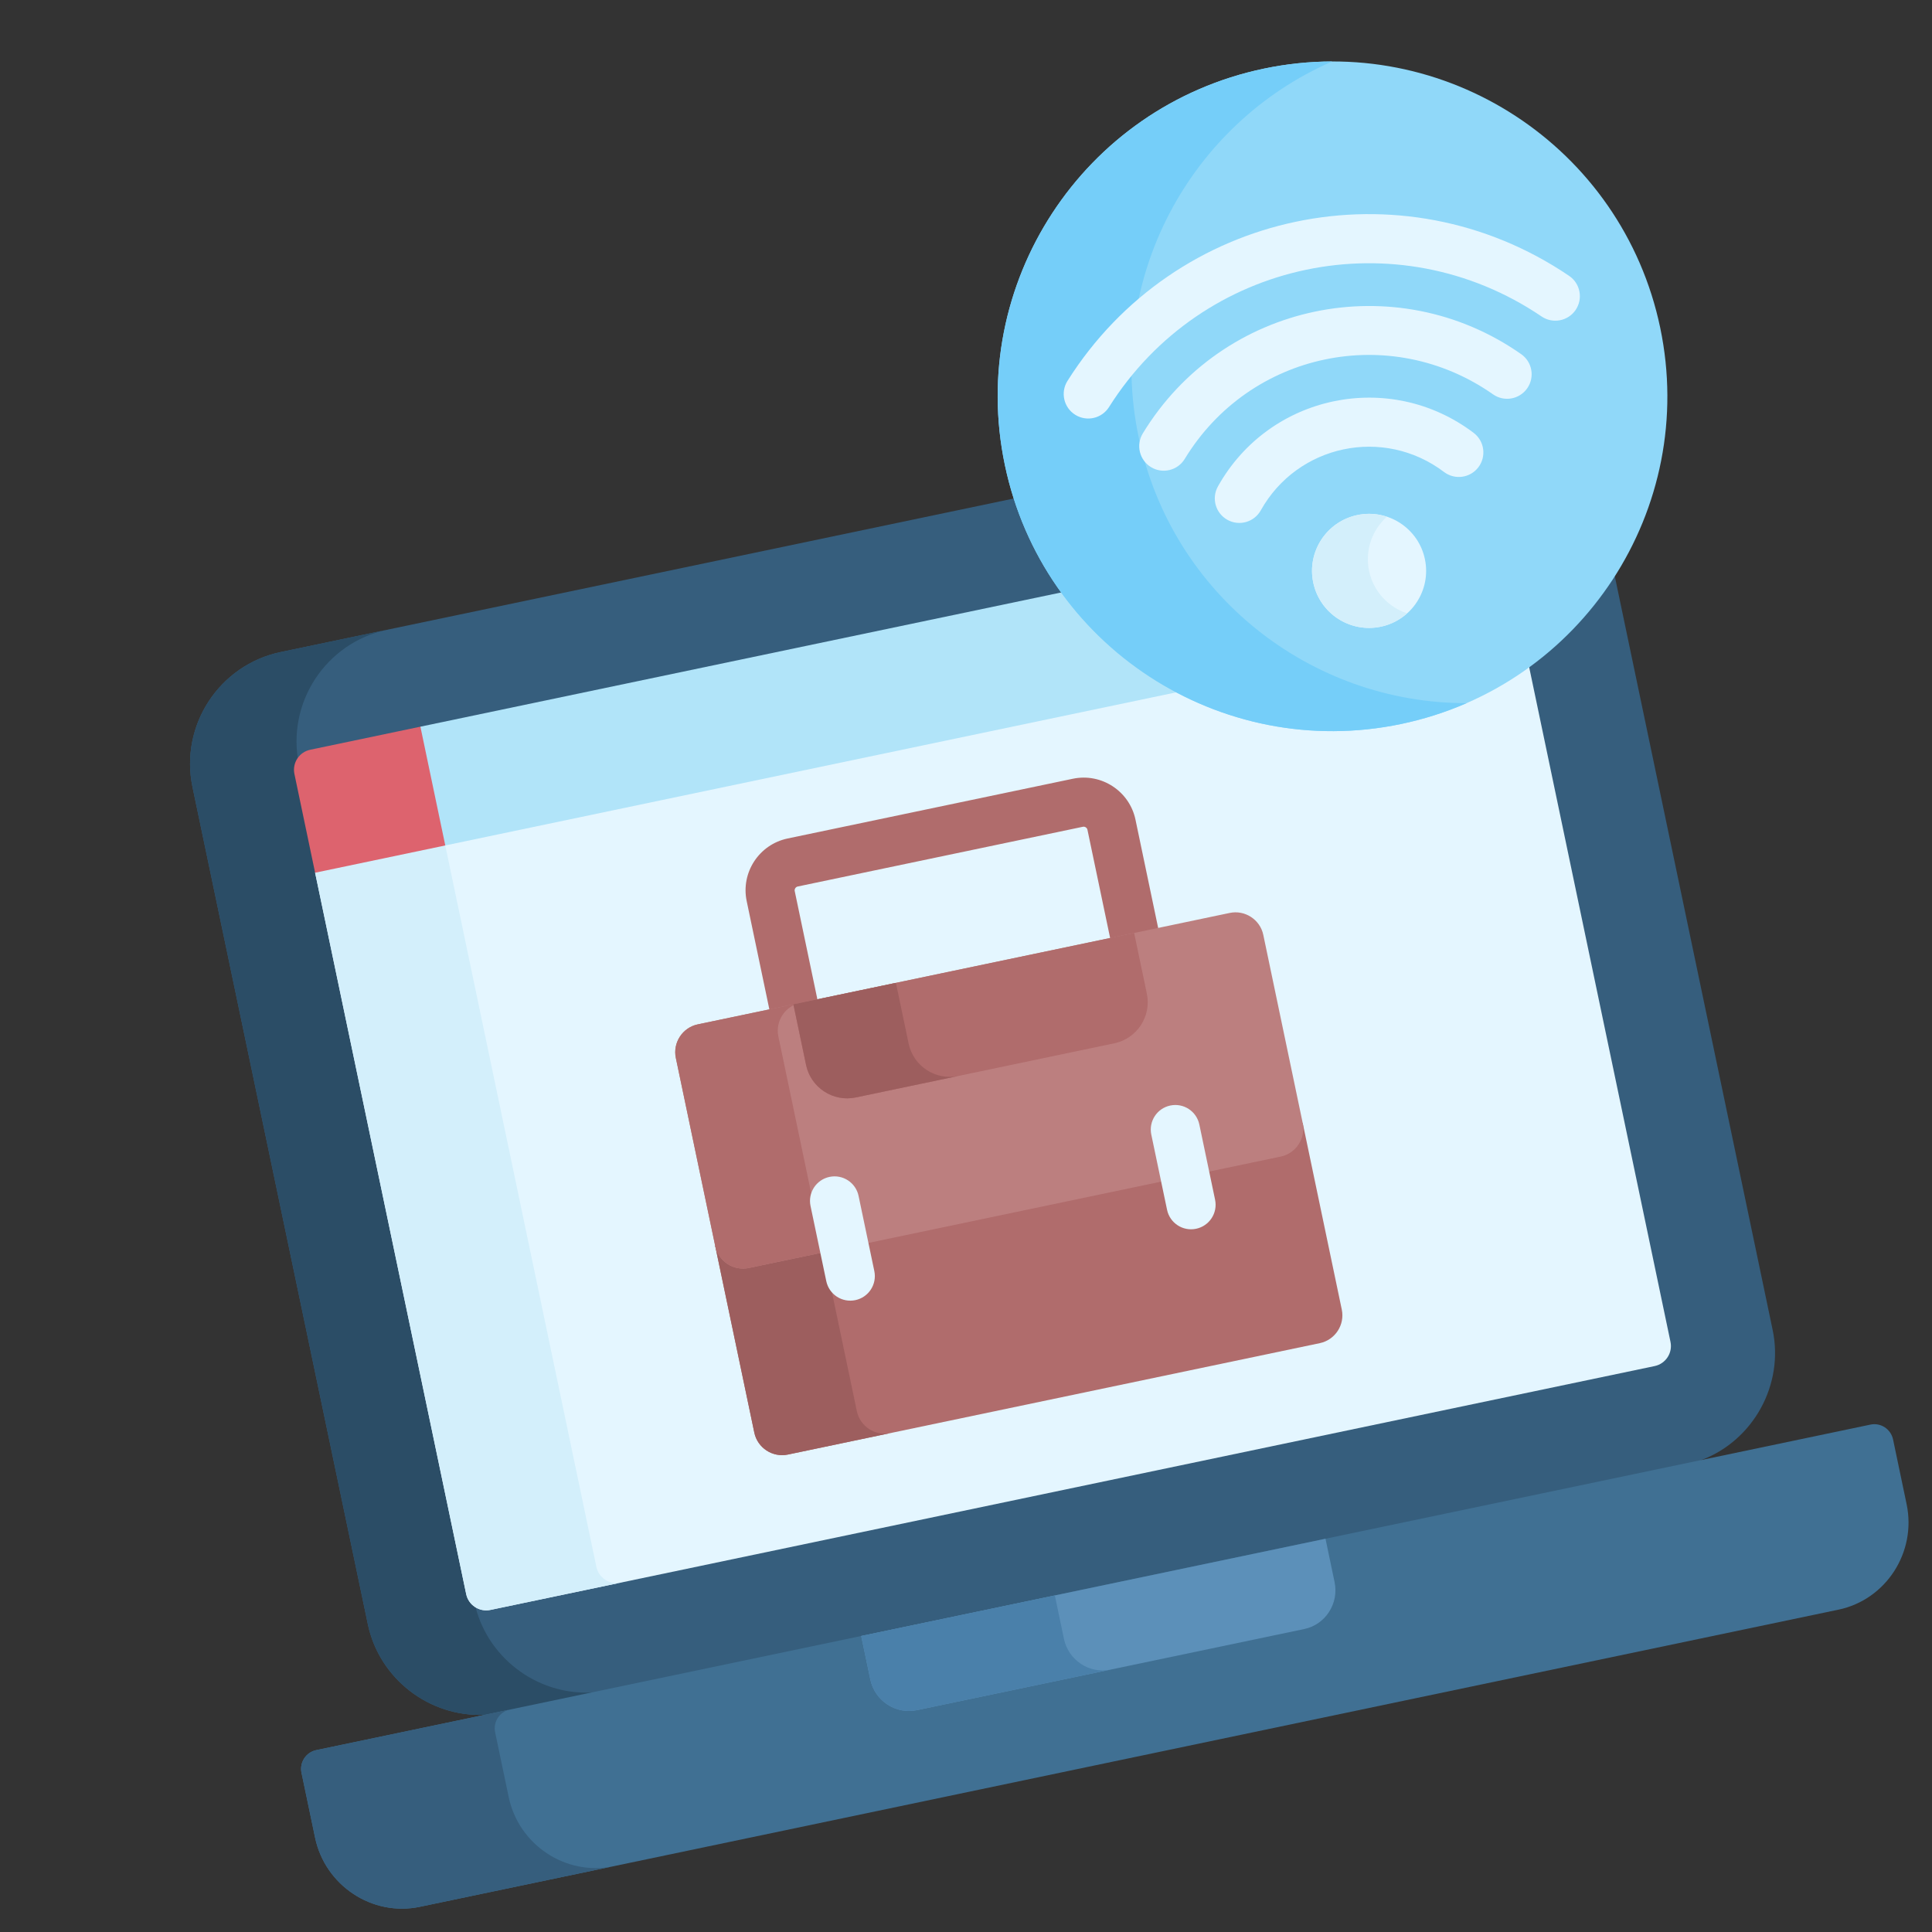 <svg width="120" height="120" viewBox="0 0 120 120" fill="none" xmlns="http://www.w3.org/2000/svg">
<rect x="0" y="0" width="120" height="120" fill="#333333" stroke="none"/>
<g clip-path="url(#clip0_50_103)">
<path d="M90.828 25.127C89.443 25.417 17.838 40.415 17.436 40.499C13.614 41.3 11.155 45.062 11.956 48.884L22.848 100.887C23.556 104.267 26.675 106.673 30.121 106.509L31.579 107.244L103.581 92.163L105.698 90.679C108.921 89.447 110.813 85.992 110.104 82.61C109.742 80.88 99.54 32.173 99.212 30.608C98.412 26.785 94.65 24.327 90.828 25.127Z" fill="#365E7D"/>
<path d="M29.461 99.501L18.569 47.499C17.768 43.676 20.227 39.915 24.05 39.114C20.013 39.96 17.51 40.484 17.436 40.499C13.614 41.3 11.155 45.062 11.956 48.884L22.848 100.887C23.556 104.267 26.675 106.673 30.121 106.509L31.578 107.244L38.192 105.859L36.734 105.124C33.288 105.288 30.169 102.882 29.461 99.501Z" fill="#2B4D66"/>
<path d="M93.253 37.402L20.555 52.629L19.572 54.206L28.956 99.012C29.1 99.699 29.774 100.139 30.461 99.995L102.773 84.849C103.46 84.705 103.901 84.032 103.757 83.345C103.511 82.17 94.657 39.898 94.372 38.538L93.253 37.402Z" fill="#E4F6FF"/>
<path d="M37.042 97.318L27.657 52.512L28.64 50.935L20.555 52.629L19.572 54.206L28.956 99.012C29.1 99.699 29.774 100.139 30.461 99.995L38.546 98.302C37.859 98.446 37.186 98.005 37.042 97.318Z" fill="#D3EFFB"/>
<path d="M26.112 45.135L19.27 46.568C18.583 46.712 18.143 47.386 18.287 48.073L19.572 54.206L27.657 52.512L28.07 51.833L26.727 45.419L26.112 45.135Z" fill="#DD636E"/>
<path d="M91.583 31.422C88.371 32.095 28.658 44.602 26.112 45.135L27.657 52.512L94.372 38.538L93.087 32.405C92.943 31.718 92.27 31.278 91.583 31.422Z" fill="#B1E4F9"/>
<path d="M116.18 88.484L19.64 108.704C19.001 108.838 18.592 109.47 18.727 110.116L19.569 114.136C20.194 117.119 23.122 119.054 26.077 118.435L114.189 99.98C117.143 99.361 119.049 96.414 118.424 93.431L117.582 89.41C117.447 88.765 116.819 88.35 116.18 88.484Z" fill="#407093"/>
<path d="M31.596 111.617L30.754 107.597C30.619 106.951 31.028 106.319 31.667 106.185L19.64 108.704C19.001 108.838 18.592 109.47 18.727 110.116L19.569 114.136C20.194 117.119 23.122 119.054 26.077 118.435L38.104 115.916C35.15 116.534 32.221 114.6 31.596 111.617Z" fill="#365E7D"/>
<path d="M53.491 101.614L54.056 104.312C54.333 105.637 55.635 106.497 56.947 106.222L81.011 101.182C82.325 100.907 83.171 99.597 82.894 98.271L82.329 95.574L53.491 101.614Z" fill="#5C90B9"/>
<path d="M66.083 101.792L65.518 99.095L53.491 101.614L54.056 104.312C54.334 105.637 55.635 106.497 56.948 106.222L68.975 103.703C67.662 103.978 66.361 103.118 66.083 101.792Z" fill="#4A80AA"/>
<path d="M70.881 60.036C70.057 60.209 69.249 59.681 69.077 58.857L67.543 51.536C67.517 51.412 67.386 51.327 67.263 51.352L49.545 55.063C49.421 55.089 49.335 55.221 49.361 55.344L50.894 62.665C51.067 63.489 50.539 64.297 49.715 64.469C48.891 64.642 48.084 64.114 47.911 63.29L46.378 55.969C46.006 54.196 47.147 52.451 48.92 52.08L66.638 48.369C68.411 47.998 70.155 49.138 70.527 50.911L72.06 58.232C72.233 59.056 71.705 59.864 70.881 60.036Z" fill="#B06C6C"/>
<path d="M87.028 44.968C98.268 42.614 105.472 31.593 103.118 20.353C100.763 9.113 89.743 1.909 78.502 4.263C67.262 6.618 60.059 17.638 62.413 28.878C64.767 40.119 75.788 47.322 87.028 44.968Z" fill="#90D8F9"/>
<path d="M70.721 27.138C68.665 17.322 73.9 7.673 82.746 3.818C81.346 3.821 79.926 3.965 78.502 4.263C67.262 6.617 60.059 17.638 62.413 28.878C64.767 40.118 75.788 47.322 87.028 44.968C88.452 44.669 89.81 44.232 91.093 43.673C81.444 43.692 72.777 36.955 70.721 27.138Z" fill="#75CEF9"/>
<path d="M78.983 69.393L45.966 76.308L44.424 77.394L46.852 88.983C47.05 89.931 47.988 90.544 48.937 90.345L81.978 83.425C82.926 83.226 83.54 82.288 83.341 81.34C83.084 80.115 81.214 71.185 80.914 69.751L78.983 69.393Z" fill="#B06C6C"/>
<path d="M53.22 87.648C52.964 86.424 51.093 77.493 50.793 76.06L52.334 74.974L45.966 76.308L44.424 77.394L46.852 88.983C47.05 89.931 47.988 90.544 48.937 90.345L55.305 89.011C54.357 89.21 53.419 88.597 53.22 87.648Z" fill="#9D5E5E"/>
<path d="M85.763 38.926C87.678 38.525 88.905 36.647 88.504 34.731C88.103 32.816 86.225 31.589 84.31 31.99C82.395 32.391 81.167 34.269 81.568 36.184C81.969 38.099 83.847 39.327 85.763 38.926Z" fill="#E4F6FF"/>
<path d="M85.036 35.458C84.767 34.175 85.232 32.911 86.142 32.095C85.569 31.906 84.942 31.858 84.31 31.99C82.395 32.391 81.167 34.269 81.568 36.184C81.97 38.099 83.847 39.327 85.763 38.926C86.395 38.793 86.95 38.497 87.398 38.095C86.237 37.712 85.305 36.741 85.036 35.458Z" fill="#D3EFFB"/>
<path d="M95.749 19.656C86.784 13.58 74.654 16.124 68.883 25.284C68.434 25.996 67.493 26.21 66.781 25.761C66.069 25.312 65.855 24.371 66.303 23.659C72.985 13.055 87.048 10.077 97.459 17.133C98.156 17.605 98.338 18.553 97.866 19.25C97.394 19.946 96.447 20.129 95.749 19.656Z" fill="#E4F6FF"/>
<path d="M92.734 24.493C86.362 20.023 77.625 21.858 73.586 28.504C73.149 29.223 72.211 29.452 71.492 29.015C70.772 28.577 70.544 27.64 70.981 26.92C75.925 18.786 86.689 16.529 94.484 21.998C95.174 22.481 95.34 23.431 94.857 24.121C94.374 24.809 93.423 24.977 92.734 24.493Z" fill="#E4F6FF"/>
<path d="M89.691 29.316C85.947 26.483 80.598 27.606 78.308 31.701C77.897 32.435 76.968 32.698 76.234 32.286C75.499 31.876 75.237 30.947 75.648 30.212C78.844 24.5 86.316 22.94 91.531 26.886C92.202 27.393 92.334 28.35 91.826 29.021C91.319 29.691 90.363 29.825 89.691 29.316Z" fill="#E4F6FF"/>
<path d="M76.381 56.704L43.34 63.625C42.392 63.823 41.778 64.762 41.977 65.71L44.424 77.394C44.623 78.342 45.561 78.956 46.509 78.757L79.551 71.836C80.499 71.638 81.112 70.699 80.913 69.751L78.466 58.067C78.268 57.119 77.329 56.505 76.381 56.704Z" fill="#BC7F7F"/>
<path d="M50.793 76.06L48.346 64.376C48.147 63.428 48.761 62.489 49.709 62.291L43.34 63.625C42.392 63.823 41.779 64.762 41.977 65.71L44.424 77.394C44.623 78.342 45.561 78.956 46.509 78.757L52.878 77.423C51.93 77.621 50.992 77.008 50.793 76.06Z" fill="#B06C6C"/>
<path d="M74.292 76.321C73.468 76.494 72.66 75.966 72.488 75.142L71.509 70.47C71.337 69.646 71.865 68.838 72.689 68.666C73.512 68.493 74.32 69.021 74.493 69.845L75.471 74.517C75.644 75.341 75.116 76.149 74.292 76.321Z" fill="#E4F6FF"/>
<path d="M53.126 80.754C52.302 80.927 51.495 80.399 51.322 79.575L50.343 74.903C50.171 74.079 50.699 73.271 51.523 73.099C52.347 72.926 53.154 73.454 53.327 74.278L54.306 78.95C54.478 79.774 53.95 80.582 53.126 80.754Z" fill="#E4F6FF"/>
<path d="M49.278 62.381L50.068 66.153C50.361 67.554 51.747 68.459 53.148 68.166L69.221 64.799C70.621 64.506 71.527 63.12 71.234 61.72L70.444 57.948L49.278 62.381Z" fill="#B06C6C"/>
<path d="M56.437 64.819L55.647 61.047L49.278 62.381L50.068 66.153C50.361 67.553 51.747 68.459 53.148 68.166L59.517 66.832C58.116 67.126 56.73 66.22 56.437 64.819Z" fill="#9D5E5E"/>
</g>
<defs>
<clipPath id="clip0_50_103">
<rect width="101" height="101" fill="white" transform="translate(0 20.705) rotate(-11.83)"/>
</clipPath>
</defs>
</svg>

